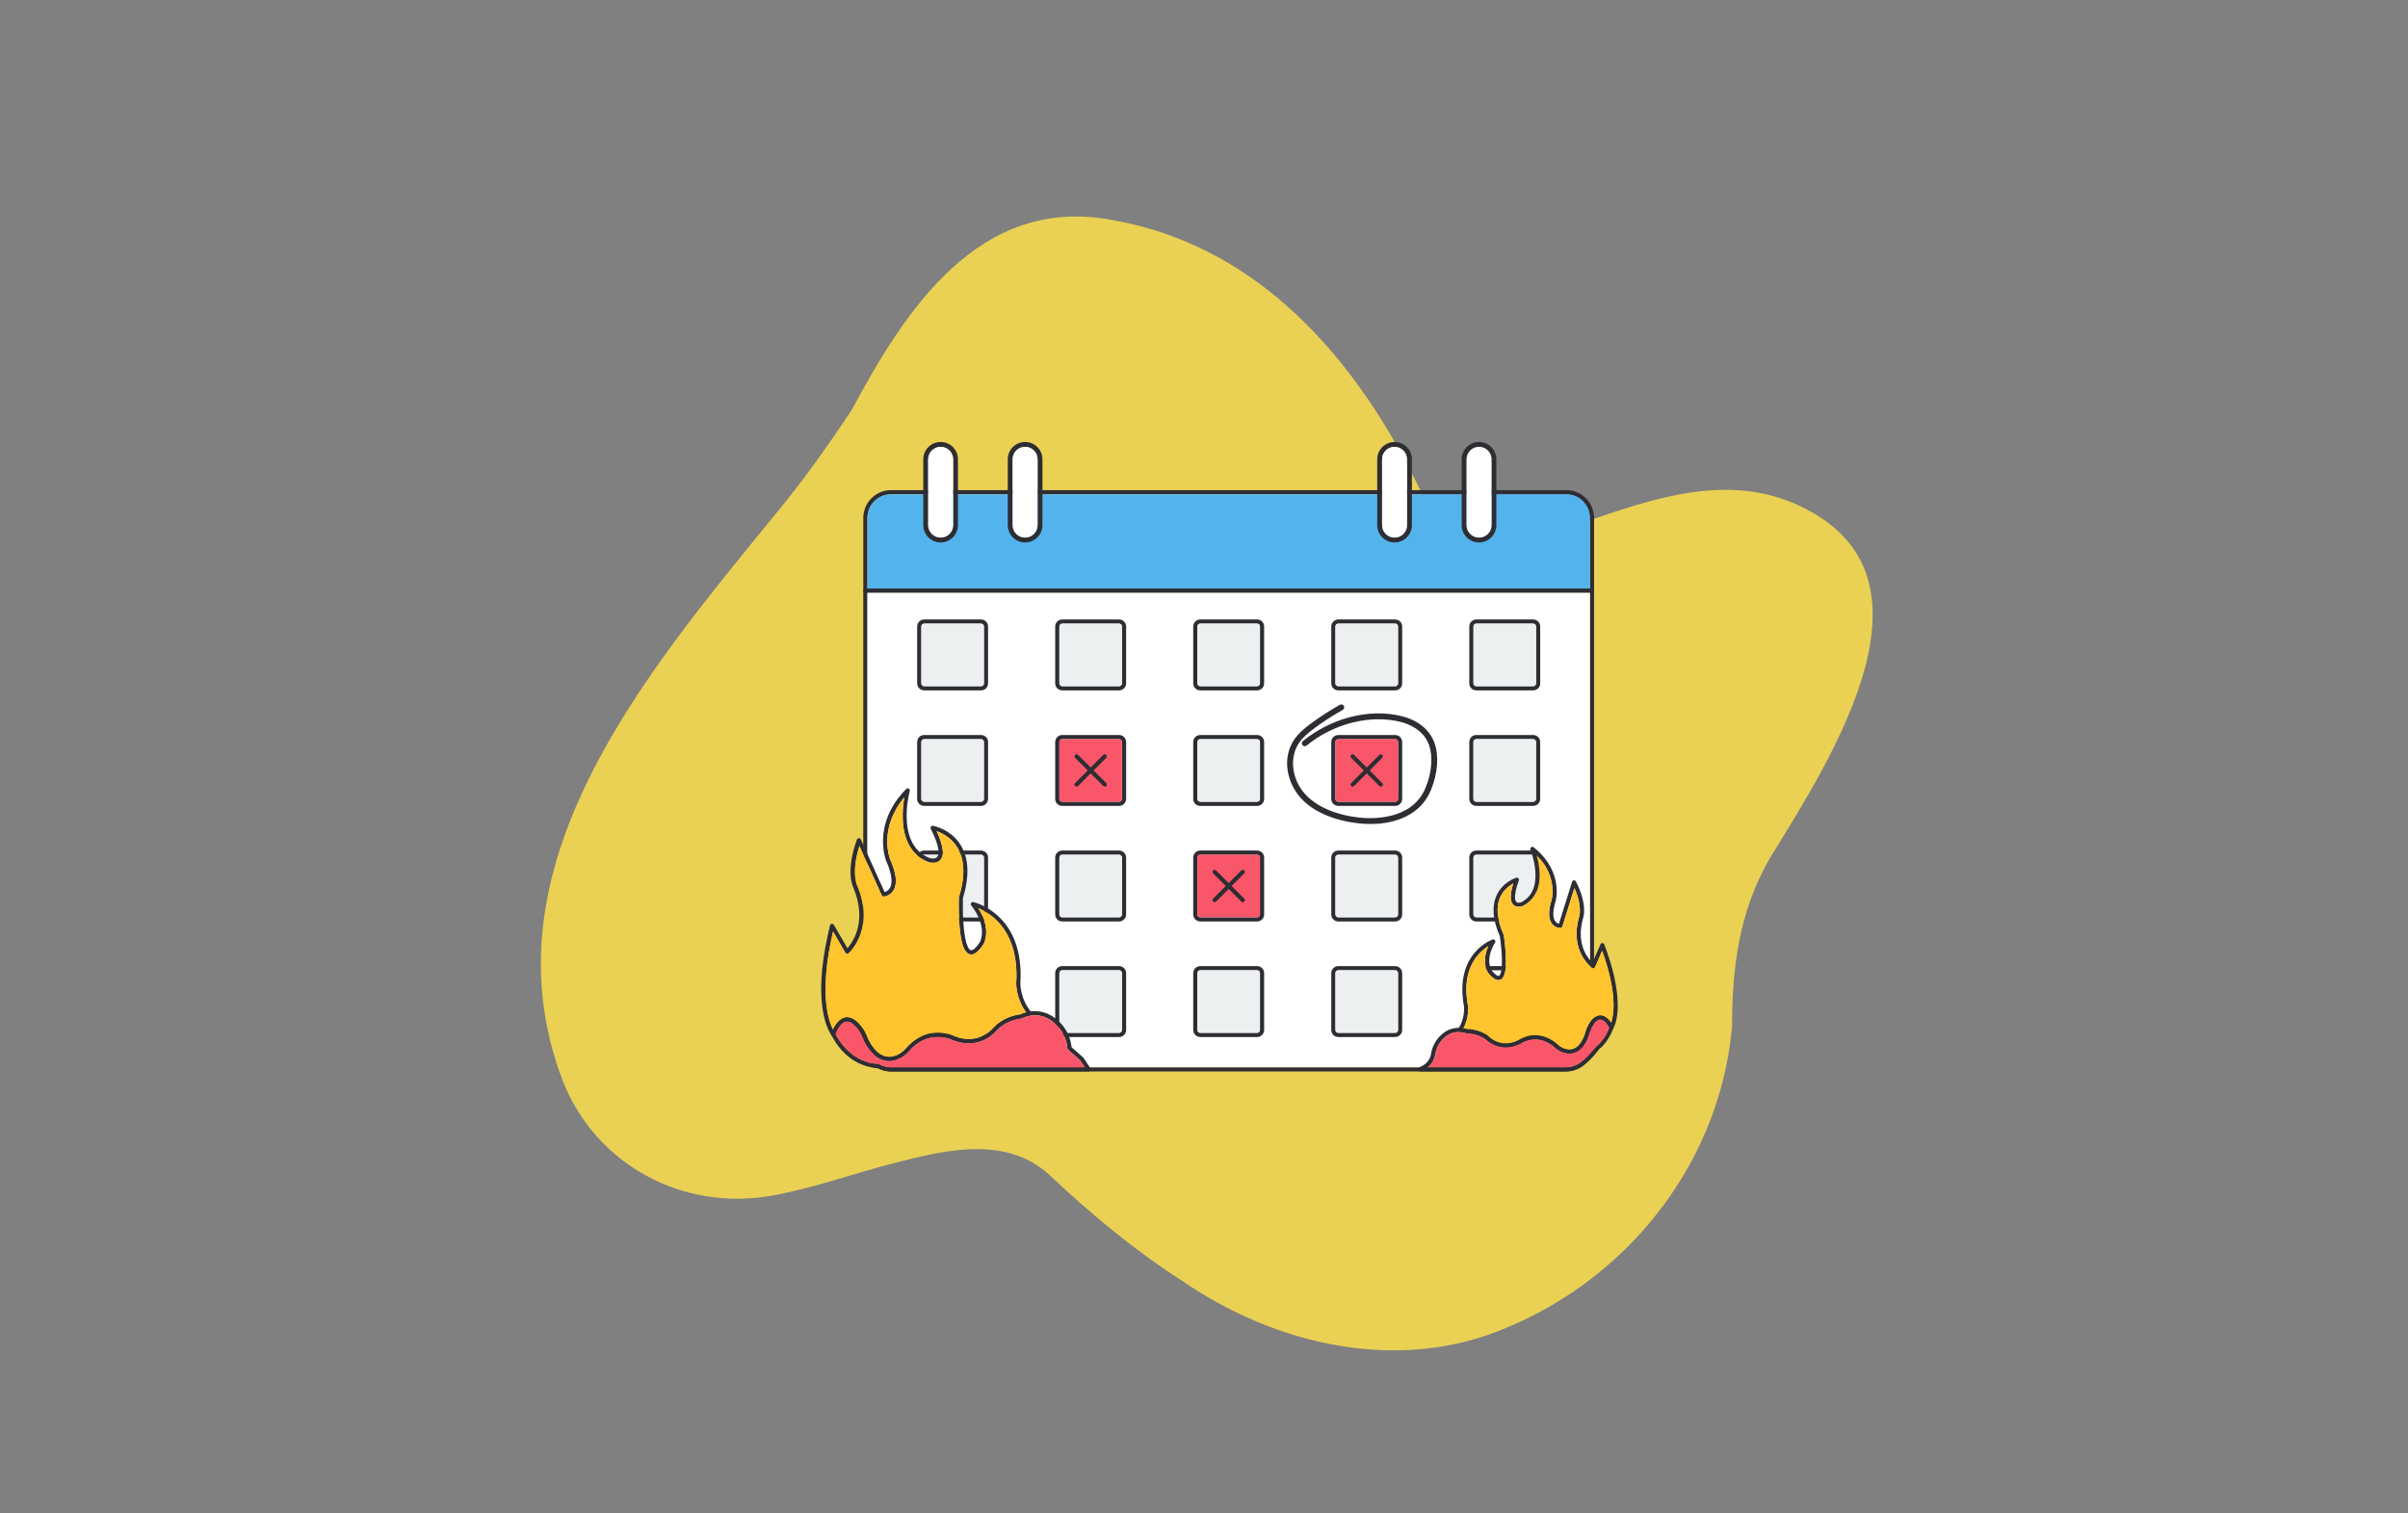 <?xml version="1.0" encoding="UTF-8"?>
<svg xmlns="http://www.w3.org/2000/svg" version="1.1" viewBox="0 0 1400 880">
  <rect x="0" y="0" width="1400" height="880" fill="#808080" stroke="none"/>
  <!-- Generator: Adobe Illustrator 29.8.2, SVG Export Plug-In . SVG Version: 2.1.1 Build 3)  -->
  <defs>
    <style>
      .st0 {
        fill: none;
      }

      .st1 {
        fill: #53b4ed;
      }

      .st2 {
        fill: #ffc42e;
      }

      .st3 {
        fill: #ead154;
      }

      .st4 {
        fill: #fff;
      }

      .st5 {
        fill: #2e2d33;
      }

      .st6 {
        fill: #ecf0f1;
      }

      .st7 {
        fill: #fa5669;
      }
    </style>
  </defs>
  <g id="Calque_1">
    <path class="st3" d="M875.97,318.91c-18.97,1.09-37.97-8.91-45.97-24.91-36-78-93-150-183-166-78-15-121,53-151.49,109.82-13.99,21.17-28.51,41.68-45.51,62.18-75,92-170,204-123,328,19,49,70,77,123,67,21.5-4,41.75-11,62-16.62,32-8.38,72-20.38,99,5.62,11.33,10.67,23.36,21.33,35.98,31.53,12.62,10.19,25.82,19.92,39.5,28.69,54.52,37.78,126.52,54.78,189.52,27.78,54-22.5,96.75-65.81,117.7-118.97,6.98-17.72,11.55-36.53,13.31-55.97,0-34.06,3.99-67.06,21.99-98.06,37-60,103-163,19-204-56-28-117,9-174,24q1,0,1.97-.09h0Z"/>
  </g>
  <g id="Calque_2">
    <g>
      <g>
        <path class="st5" d="M910.64,284.99h-392.59c-8.9,0-16.13,7.25-16.13,16.17v42.31c0,.67.54,1.21,1.21,1.21h422.45c.67,0,1.21-.54,1.21-1.21v-42.31c0-8.92-7.25-16.17-16.15-16.17ZM504.32,342.26v-41.1c0-7.58,6.15-13.75,13.73-13.75h392.61c7.56,0,13.73,6.17,13.73,13.75v41.1h-420.07Z"/>
        <path class="st1" d="M924.37,301.17v41.1h-420.05v-41.1c0-7.58,6.15-13.75,13.73-13.75h392.61c7.56,0,13.71,6.15,13.71,13.75Z"/>
      </g>
      <g>
        <path class="st5" d="M925.58,342.26h-422.47c-.67,0-1.21.54-1.21,1.21v263.4c0,8.9,7.25,16.13,16.13,16.13h392.61c8.9,0,16.13-7.25,16.13-16.13v-263.4c.02-.67-.52-1.21-1.19-1.21ZM924.37,606.87c0,7.58-6.15,13.73-13.73,13.73h-392.59c-7.58,0-13.73-6.15-13.73-13.73v-262.19h420.05v262.19Z"/>
        <path class="st4" d="M924.37,344.68v262.19c0,7.58-6.15,13.73-13.73,13.73h-392.59c-7.58,0-13.73-6.15-13.73-13.73v-262.19h420.05Z"/>
      </g>
      <g>
        <path class="st5" d="M546.87,256.99c-5.56,0-10.08,4.52-10.08,10.08v38.27c0,5.56,4.52,10.08,10.08,10.08s10.08-4.52,10.08-10.08v-38.27c.02-5.56-4.52-10.08-10.08-10.08ZM554.14,305.34c0,4-3.25,7.25-7.25,7.25s-7.25-3.25-7.25-7.25v-38.27c0-4,3.25-7.25,7.25-7.25s7.25,3.25,7.25,7.25v38.27Z"/>
        <path class="st4" d="M554.14,267.07v38.27c0,4-3.25,7.25-7.25,7.25s-7.25-3.25-7.25-7.25v-38.27c0-4,3.25-7.25,7.25-7.25s7.25,3.25,7.25,7.25Z"/>
      </g>
      <g>
        <path class="st5" d="M595.99,256.99c-5.56,0-10.08,4.52-10.08,10.08v38.27c0,5.56,4.52,10.08,10.08,10.08s10.08-4.52,10.08-10.08v-38.27c0-5.56-4.52-10.08-10.08-10.08ZM603.24,305.34c0,4-3.25,7.25-7.25,7.25s-7.25-3.25-7.25-7.25v-38.27c0-4,3.25-7.25,7.25-7.25s7.25,3.25,7.25,7.25v38.27Z"/>
        <path class="st4" d="M603.24,267.07v38.27c0,4-3.25,7.25-7.25,7.25s-7.25-3.25-7.25-7.25v-38.27c0-4,3.25-7.25,7.25-7.25s7.25,3.25,7.25,7.25Z"/>
      </g>
      <g>
        <path class="st5" d="M810.79,256.99c-5.56,0-10.08,4.52-10.08,10.08v38.27c0,5.56,4.52,10.08,10.08,10.08s10.08-4.52,10.08-10.08v-38.27c0-5.56-4.52-10.08-10.08-10.08ZM818.04,305.34c0,4-3.25,7.25-7.25,7.25s-7.25-3.25-7.25-7.25v-38.27c0-4,3.25-7.25,7.25-7.25s7.25,3.25,7.25,7.25v38.27Z"/>
        <path class="st4" d="M818.04,267.07v38.27c0,4-3.25,7.25-7.25,7.25s-7.25-3.25-7.25-7.25v-38.27c0-4,3.25-7.25,7.25-7.25s7.25,3.25,7.25,7.25Z"/>
      </g>
      <g>
        <path class="st5" d="M859.89,256.99c-5.56,0-10.08,4.52-10.08,10.08v38.27c0,5.56,4.52,10.08,10.08,10.08s10.08-4.52,10.08-10.08v-38.27c0-5.56-4.52-10.08-10.08-10.08ZM867.16,305.34c0,4-3.25,7.25-7.25,7.25s-7.25-3.25-7.25-7.25v-38.27c0-4,3.25-7.25,7.25-7.25s7.25,3.25,7.25,7.25v38.27Z"/>
        <path class="st4" d="M867.16,267.07v38.27c0,4-3.25,7.25-7.25,7.25s-7.25-3.25-7.25-7.25v-38.27c0-4,3.25-7.25,7.25-7.25s7.25,3.25,7.25,7.25Z"/>
      </g>
      <g>
        <path class="st5" d="M570.39,360.2h-33.1c-2.23,0-4.06,1.83-4.06,4.06v33.11c0,2.23,1.83,4.06,4.06,4.06h33.1c2.23,0,4.06-1.81,4.06-4.06v-33.11c0-2.25-1.81-4.06-4.06-4.06ZM572.03,397.36c0,.9-.73,1.63-1.63,1.63h-33.1c-.9,0-1.63-.73-1.63-1.63v-33.11c0-.9.73-1.63,1.63-1.63h33.1c.9,0,1.63.73,1.63,1.63v33.11Z"/>
        <path class="st6" d="M572.03,364.26v33.11c0,.9-.73,1.63-1.63,1.63h-33.1c-.9,0-1.63-.73-1.63-1.63v-33.11c0-.9.73-1.63,1.63-1.63h33.1c.9,0,1.63.73,1.63,1.63Z"/>
      </g>
      <g>
        <path class="st5" d="M650.66,360.2h-33.11c-2.23,0-4.06,1.83-4.06,4.06v33.11c0,2.23,1.81,4.06,4.06,4.06h33.11c2.23,0,4.06-1.81,4.06-4.06v-33.11c-.02-2.25-1.83-4.06-4.06-4.06ZM652.28,397.36c0,.9-.73,1.63-1.63,1.63h-33.1c-.9,0-1.63-.73-1.63-1.63v-33.11c0-.9.73-1.63,1.63-1.63h33.11c.9,0,1.63.73,1.63,1.63v33.11h-.02Z"/>
        <path class="st6" d="M652.28,364.26v33.11c0,.9-.73,1.63-1.63,1.63h-33.1c-.9,0-1.63-.73-1.63-1.63v-33.11c0-.9.73-1.63,1.63-1.63h33.11c.88,0,1.62.73,1.62,1.63Z"/>
      </g>
      <g>
        <path class="st5" d="M730.91,360.2h-33.11c-2.23,0-4.06,1.83-4.06,4.06v33.11c0,2.23,1.83,4.06,4.06,4.06h33.11c2.23,0,4.06-1.81,4.06-4.06v-33.11c-.02-2.25-1.83-4.06-4.06-4.06ZM732.53,397.36c0,.9-.73,1.63-1.63,1.63h-33.11c-.9,0-1.63-.73-1.63-1.63v-33.11c0-.9.73-1.63,1.63-1.63h33.11c.9,0,1.63.73,1.63,1.63v33.11Z"/>
        <path class="st6" d="M732.53,364.26v33.11c0,.9-.73,1.63-1.63,1.63h-33.11c-.9,0-1.63-.73-1.63-1.63v-33.11c0-.9.73-1.63,1.63-1.63h33.11c.9,0,1.63.73,1.63,1.63Z"/>
      </g>
      <g>
        <path class="st5" d="M811.16,360.2h-33.11c-2.23,0-4.06,1.83-4.06,4.06v33.11c0,2.23,1.81,4.06,4.06,4.06h33.11c2.23,0,4.06-1.81,4.06-4.06v-33.11c-.02-2.25-1.83-4.06-4.06-4.06ZM812.79,397.36c0,.9-.73,1.63-1.63,1.63h-33.11c-.9,0-1.63-.73-1.63-1.63v-33.11c0-.9.73-1.63,1.63-1.63h33.11c.9,0,1.63.73,1.63,1.63v33.11Z"/>
        <path class="st6" d="M812.79,364.26v33.11c0,.9-.73,1.63-1.63,1.63h-33.11c-.9,0-1.63-.73-1.63-1.63v-33.11c0-.9.73-1.63,1.63-1.63h33.11c.88,0,1.63.73,1.63,1.63Z"/>
      </g>
      <g>
        <path class="st5" d="M891.41,360.2h-33.11c-2.23,0-4.06,1.83-4.06,4.06v33.11c0,2.23,1.83,4.06,4.06,4.06h33.11c2.23,0,4.06-1.81,4.06-4.06v-33.11c-.02-2.25-1.83-4.06-4.06-4.06ZM893.04,397.36c0,.9-.73,1.63-1.63,1.63h-33.11c-.9,0-1.63-.73-1.63-1.63v-33.11c0-.9.73-1.63,1.63-1.63h33.11c.9,0,1.63.73,1.63,1.63v33.11Z"/>
        <path class="st6" d="M893.04,364.26v33.11c0,.9-.73,1.63-1.63,1.63h-33.11c-.9,0-1.63-.73-1.63-1.63v-33.11c0-.9.73-1.63,1.63-1.63h33.11c.88,0,1.63.73,1.63,1.63Z"/>
      </g>
      <g>
        <path class="st5" d="M570.39,427.38h-33.1c-2.23,0-4.06,1.83-4.06,4.06v33.11c0,2.23,1.83,4.06,4.06,4.06h33.1c2.23,0,4.06-1.83,4.06-4.06v-33.11c0-2.23-1.81-4.06-4.06-4.06ZM572.03,464.55c0,.9-.73,1.63-1.63,1.63h-33.1c-.9,0-1.63-.73-1.63-1.63v-33.11c0-.9.73-1.63,1.63-1.63h33.1c.9,0,1.63.73,1.63,1.63v33.11Z"/>
        <path class="st6" d="M572.03,431.43v33.11c0,.9-.73,1.63-1.63,1.63h-33.1c-.9,0-1.63-.73-1.63-1.63v-33.11c0-.9.73-1.63,1.63-1.63h33.1c.9,0,1.63.73,1.63,1.63Z"/>
      </g>
      <g>
        <path class="st5" d="M650.66,427.38h-33.11c-2.23,0-4.06,1.83-4.06,4.06v33.11c0,2.23,1.81,4.06,4.06,4.06h33.11c2.23,0,4.06-1.83,4.06-4.06v-33.11c-.02-2.23-1.83-4.06-4.06-4.06ZM652.28,464.55c0,.9-.73,1.63-1.63,1.63h-33.1c-.9,0-1.63-.73-1.63-1.63v-33.11c0-.9.73-1.63,1.63-1.63h33.11c.9,0,1.63.73,1.63,1.63v33.11h-.02Z"/>
        <path class="st7" d="M652.28,431.43v33.11c0,.9-.73,1.63-1.63,1.63h-33.1c-.9,0-1.63-.73-1.63-1.63v-33.11c0-.9.73-1.63,1.63-1.63h33.11c.88,0,1.62.73,1.62,1.63Z"/>
      </g>
      <g>
        <path class="st5" d="M730.91,427.38h-33.11c-2.23,0-4.06,1.83-4.06,4.06v33.11c0,2.23,1.83,4.06,4.06,4.06h33.11c2.23,0,4.06-1.83,4.06-4.06v-33.11c-.02-2.23-1.83-4.06-4.06-4.06ZM732.53,464.55c0,.9-.73,1.63-1.63,1.63h-33.11c-.9,0-1.63-.73-1.63-1.63v-33.11c0-.9.73-1.63,1.63-1.63h33.11c.9,0,1.63.73,1.63,1.63v33.11Z"/>
        <path class="st6" d="M732.53,431.43v33.11c0,.9-.73,1.63-1.63,1.63h-33.11c-.9,0-1.63-.73-1.63-1.63v-33.11c0-.9.73-1.63,1.63-1.63h33.11c.9,0,1.63.73,1.63,1.63Z"/>
      </g>
      <g>
        <path class="st5" d="M811.16,427.38h-33.11c-2.23,0-4.06,1.83-4.06,4.06v33.11c0,2.23,1.81,4.06,4.06,4.06h33.11c2.23,0,4.06-1.83,4.06-4.06v-33.11c-.02-2.23-1.83-4.06-4.06-4.06ZM812.79,464.55c0,.9-.73,1.63-1.63,1.63h-33.11c-.9,0-1.63-.73-1.63-1.63v-33.11c0-.9.73-1.63,1.63-1.63h33.11c.9,0,1.63.73,1.63,1.63v33.11Z"/>
        <path class="st7" d="M812.79,431.43v33.11c0,.9-.73,1.63-1.63,1.63h-33.11c-.9,0-1.63-.73-1.63-1.63v-33.11c0-.9.73-1.63,1.63-1.63h33.11c.88,0,1.63.73,1.63,1.63Z"/>
      </g>
      <g>
        <path class="st5" d="M891.39,427.38h-33.11c-2.23,0-4.04,1.83-4.04,4.06v33.11c0,2.23,1.81,4.04,4.04,4.04h33.11c2.23,0,4.06-1.81,4.06-4.04v-33.11c0-2.23-1.81-4.06-4.06-4.06ZM893.02,464.55c0,.9-.73,1.63-1.63,1.63h-33.11c-.9,0-1.63-.73-1.63-1.63v-33.11c0-.9.73-1.65,1.63-1.65h33.11c.9,0,1.63.73,1.63,1.65v33.11Z"/>
        <path class="st6" d="M893.02,431.43v33.11c0,.9-.73,1.63-1.63,1.63h-33.11c-.9,0-1.63-.73-1.63-1.63v-33.11c0-.9.73-1.65,1.63-1.65h33.11c.9.02,1.63.75,1.63,1.65Z"/>
      </g>
      <g>
        <path class="st5" d="M570.39,494.57h-33.1c-2.23,0-4.06,1.81-4.06,4.06v33.11c0,2.23,1.83,4.06,4.06,4.06h33.1c2.23,0,4.06-1.83,4.06-4.06v-33.11c0-2.23-1.81-4.06-4.06-4.06ZM572.03,531.74c0,.9-.73,1.63-1.63,1.63h-33.1c-.9,0-1.63-.73-1.63-1.63v-33.11c0-.9.73-1.63,1.63-1.63h33.1c.9,0,1.63.73,1.63,1.63v33.11Z"/>
        <path class="st6" d="M572.03,498.62v33.11c0,.9-.73,1.63-1.63,1.63h-33.1c-.9,0-1.63-.73-1.63-1.63v-33.11c0-.9.73-1.63,1.63-1.63h33.1c.9,0,1.63.73,1.63,1.63Z"/>
      </g>
      <g>
        <path class="st5" d="M650.66,494.57h-33.11c-2.23,0-4.06,1.81-4.06,4.06v33.11c0,2.23,1.81,4.06,4.06,4.06h33.11c2.23,0,4.06-1.83,4.06-4.06v-33.11c-.02-2.23-1.83-4.06-4.06-4.06ZM652.28,531.74c0,.9-.73,1.63-1.63,1.63h-33.1c-.9,0-1.63-.73-1.63-1.63v-33.11c0-.9.73-1.63,1.63-1.63h33.11c.9,0,1.63.73,1.63,1.63v33.11h-.02Z"/>
        <path class="st6" d="M652.28,498.62v33.11c0,.9-.73,1.63-1.63,1.63h-33.1c-.9,0-1.63-.73-1.63-1.63v-33.11c0-.9.73-1.63,1.63-1.63h33.11c.88,0,1.62.73,1.62,1.63Z"/>
      </g>
      <g>
        <path class="st5" d="M730.91,494.57h-33.11c-2.23,0-4.06,1.81-4.06,4.06v33.11c0,2.23,1.83,4.06,4.06,4.06h33.11c2.23,0,4.06-1.83,4.06-4.06v-33.11c-.02-2.23-1.83-4.06-4.06-4.06ZM732.53,531.74c0,.9-.73,1.63-1.63,1.63h-33.11c-.9,0-1.63-.73-1.63-1.63v-33.11c0-.9.73-1.63,1.63-1.63h33.11c.9,0,1.63.73,1.63,1.63v33.11Z"/>
        <path class="st7" d="M732.53,498.62v33.11c0,.9-.73,1.63-1.63,1.63h-33.11c-.9,0-1.63-.73-1.63-1.63v-33.11c0-.9.73-1.63,1.63-1.63h33.11c.9,0,1.63.73,1.63,1.63Z"/>
      </g>
      <g>
        <path class="st5" d="M811.16,494.57h-33.11c-2.23,0-4.06,1.81-4.06,4.06v33.11c0,2.23,1.81,4.06,4.06,4.06h33.11c2.23,0,4.06-1.83,4.06-4.06v-33.11c-.02-2.23-1.83-4.06-4.06-4.06ZM812.79,531.74c0,.9-.73,1.63-1.63,1.63h-33.11c-.9,0-1.63-.73-1.63-1.63v-33.11c0-.9.73-1.63,1.63-1.63h33.11c.9,0,1.63.73,1.63,1.63v33.11Z"/>
        <path class="st6" d="M812.79,498.62v33.11c0,.9-.73,1.63-1.63,1.63h-33.11c-.9,0-1.63-.73-1.63-1.63v-33.11c0-.9.73-1.63,1.63-1.63h33.11c.88,0,1.63.73,1.63,1.63Z"/>
      </g>
      <g>
        <path class="st5" d="M891.41,494.57h-33.11c-2.23,0-4.06,1.81-4.06,4.06v33.11c0,2.23,1.83,4.06,4.06,4.06h33.11c2.23,0,4.06-1.83,4.06-4.06v-33.11c-.02-2.23-1.83-4.06-4.06-4.06ZM893.04,531.74c0,.9-.73,1.63-1.63,1.63h-33.11c-.9,0-1.63-.73-1.63-1.63v-33.11c0-.9.73-1.63,1.63-1.63h33.11c.9,0,1.63.73,1.63,1.63v33.11Z"/>
        <path class="st6" d="M893.04,498.62v33.11c0,.9-.73,1.63-1.63,1.63h-33.11c-.9,0-1.63-.73-1.63-1.63v-33.11c0-.9.73-1.63,1.63-1.63h33.11c.88,0,1.63.73,1.63,1.63Z"/>
      </g>
      <path class="st5" d="M570.41,602.97h-33.11c-2.23,0-4.06-1.83-4.06-4.06v-33.11c0-2.23,1.83-4.06,4.06-4.06h33.11c2.23,0,4.06,1.83,4.06,4.06v33.11c-.02,2.23-1.83,4.06-4.06,4.06ZM537.3,564.18c-.9,0-1.63.73-1.63,1.63v33.11c0,.9.73,1.63,1.63,1.63h33.11c.9,0,1.63-.73,1.63-1.63v-33.11c0-.9-.73-1.63-1.63-1.63h-33.11Z"/>
      <g>
        <path class="st5" d="M650.66,561.76h-33.11c-2.23,0-4.06,1.81-4.06,4.06v33.11c0,2.23,1.81,4.06,4.06,4.06h33.11c2.23,0,4.06-1.83,4.06-4.06v-33.11c-.02-2.25-1.83-4.06-4.06-4.06ZM652.28,598.91c0,.9-.73,1.63-1.63,1.63h-33.1c-.9,0-1.63-.73-1.63-1.63v-33.11c0-.9.73-1.63,1.63-1.63h33.11c.9,0,1.63.73,1.63,1.63v33.11h-.02Z"/>
        <path class="st6" d="M652.28,565.82v33.11c0,.9-.73,1.63-1.63,1.63h-33.1c-.9,0-1.63-.73-1.63-1.63v-33.11c0-.9.73-1.63,1.63-1.63h33.11c.88,0,1.62.73,1.62,1.63Z"/>
      </g>
      <g>
        <path class="st5" d="M730.91,561.76h-33.11c-2.23,0-4.06,1.81-4.06,4.06v33.11c0,2.23,1.83,4.06,4.06,4.06h33.11c2.23,0,4.06-1.83,4.06-4.06v-33.11c-.02-2.25-1.83-4.06-4.06-4.06ZM732.53,598.91c0,.9-.73,1.63-1.63,1.63h-33.11c-.9,0-1.63-.73-1.63-1.63v-33.11c0-.9.73-1.63,1.63-1.63h33.11c.9,0,1.63.73,1.63,1.63v33.11Z"/>
        <path class="st6" d="M732.53,565.82v33.11c0,.9-.73,1.63-1.63,1.63h-33.11c-.9,0-1.63-.73-1.63-1.63v-33.11c0-.9.73-1.63,1.63-1.63h33.11c.9,0,1.63.73,1.63,1.63Z"/>
      </g>
      <g>
        <path class="st5" d="M811.16,561.76h-33.11c-2.23,0-4.06,1.81-4.06,4.06v33.11c0,2.23,1.81,4.06,4.06,4.06h33.11c2.23,0,4.06-1.83,4.06-4.06v-33.11c-.02-2.25-1.83-4.06-4.06-4.06ZM812.79,598.91c0,.9-.73,1.63-1.63,1.63h-33.11c-.9,0-1.63-.73-1.63-1.63v-33.11c0-.9.73-1.63,1.63-1.63h33.11c.9,0,1.63.73,1.63,1.63v33.11Z"/>
        <path class="st6" d="M812.79,565.82v33.11c0,.9-.73,1.63-1.63,1.63h-33.11c-.9,0-1.63-.73-1.63-1.63v-33.11c0-.9.73-1.63,1.63-1.63h33.11c.88,0,1.63.73,1.63,1.63Z"/>
      </g>
      <path class="st5" d="M891.41,602.97h-33.11c-2.23,0-4.06-1.83-4.06-4.06v-33.11c0-2.23,1.83-4.06,4.06-4.06h33.11c2.23,0,4.06,1.83,4.06,4.06v33.11c-.02,2.23-1.83,4.06-4.06,4.06ZM858.29,564.18c-.9,0-1.63.73-1.63,1.63v33.11c0,.9.73,1.63,1.63,1.63h33.11c.9,0,1.63-.73,1.63-1.63v-33.11c0-.9-.73-1.63-1.63-1.63h-33.11Z"/>
      <g>
        <path class="st5" d="M633.95,621.14l-3.96-6c-.06-.1-.13-.17-.21-.23l-6.79-6.02c-.81-7.85-5.4-14.79-12.35-18.65-2.69-1.5-5.81-2.31-8.98-2.31-1.04,0-2.08.08-3.08.25-1.85.29-3.65.85-5.38,1.67-10,1.33-14.98,7.08-15.42,7.62-9.23,10.12-20.33,6.21-23.52,4.79,0,0-.02,0-.02-.02-.58-.25-1.25-.52-1.94-.75h-.02c-13.5-3.87-22.21,4.21-25.35,7.87-1.29,1.54-2.75,2.75-4.35,3.6-.02.02-.04.02-.06.04-.27.15-.58.31-.88.44-4.87,2.13-9.23,1.04-13-3.25-2.27-2.56-3.79-5.65-4.67-7.81-1.02-2.5-2.35-4.71-3.98-6.56-2.75-3.13-5.48-4.58-8.15-4.29-5.08.58-7.77,7.31-8.48,9.37l-.02.04c-.04.13-.08.27-.08.4,0,.19.04.38.13.56,1.69,3.31,3.67,6.23,5.88,8.67,5.63,6.35,12.83,9.94,21.37,10.67,1.73.92,3.87,1.52,6.33,1.77h115.96c.44,0,.85-.25,1.06-.63.21-.38.19-.87-.04-1.23ZM517.16,620.6c-2.17-.23-4-.75-5.46-1.56-.17-.12-.37-.19-.58-.19-8.02-.63-14.75-3.96-20.04-9.9-1.96-2.19-3.75-4.79-5.31-7.71,1.21-3.27,3.5-6.98,6.29-7.31,1.83-.19,3.87.98,6.06,3.48,1.44,1.65,2.63,3.63,3.56,5.88.96,2.33,2.62,5.67,5.1,8.48,4.48,5.1,9.94,6.44,15.79,3.87.37-.15.77-.35,1.15-.58,1.85-1,3.52-2.4,5-4.15,2.81-3.29,10.67-10.58,22.83-7.12.58.17,1.17.42,1.69.65,1.52.67,5.54,2.23,10.44,2.13,6.1-.13,11.44-2.65,15.87-7.52.02-.02.04-.04.04-.06.04-.06,4.67-5.62,14.06-6.79.13-.02.25-.06.37-.12,1.58-.77,3.23-1.27,4.9-1.54.87-.13,1.77-.21,2.69-.21,2.77,0,5.46.69,7.81,2,6.38,3.56,10.56,10,11.15,17.23.02.31.17.6.4.81l7.04,6.23,2.63,4h-113.48v-.02Z"/>
        <path class="st7" d="M630.68,620.6h-113.52c-2.17-.23-4-.75-5.46-1.56-.17-.12-.37-.19-.58-.19-8.02-.63-14.75-3.96-20.04-9.9-1.96-2.19-3.75-4.79-5.31-7.71,1.21-3.27,3.5-6.98,6.29-7.31,1.83-.19,3.87.98,6.06,3.48,1.44,1.65,2.63,3.63,3.56,5.88.96,2.33,2.62,5.67,5.1,8.48,4.48,5.1,9.94,6.44,15.79,3.87.37-.15.77-.35,1.15-.58,1.85-1,3.52-2.4,5-4.15,2.81-3.29,10.67-10.58,22.83-7.12.58.17,1.17.42,1.69.65,1.52.67,5.54,2.23,10.44,2.13,6.1-.13,11.44-2.65,15.87-7.52.02-.02.04-.04.04-.06.04-.06,4.67-5.62,14.06-6.79.13-.02.25-.06.37-.12,1.58-.77,3.23-1.27,4.9-1.54.87-.13,1.77-.21,2.69-.21,2.77,0,5.46.69,7.81,2,6.38,3.56,10.56,10,11.15,17.23.02.31.17.6.4.81l7.04,6.23,2.67,3.98Z"/>
      </g>
      <g>
        <path class="st5" d="M599.66,588.56c-6.35-7.23-6.44-16.29-6.44-16.81.6-9.21-.44-17.42-3.12-24.4-2.13-5.63-5.33-10.48-9.48-14.4-7.08-6.69-14.42-8.35-14.73-8.42-.5-.12-1,.1-1.29.54-.27.42-.25.98.06,1.38,4.06,5.25,6.23,10.6,6.25,15.48.02,3.48-1.08,5.6-1.19,5.81-3.15,4.83-4.79,4.92-5.37,4.75-.75-.23-3.25-2.06-4.21-15.46-.48-6.88-.33-13.67-.29-14.79,3.88-12.77,3.44-23.13-1.29-30.83-5.75-9.35-15.67-11.17-16.1-11.23-.44-.08-.9.1-1.17.46s-.31.85-.12,1.27c5.69,11.4,4.79,15.17,3.73,16.4-1.27,1.48-4.02.73-4.31.65-8.19-3.15-12.67-10.44-13.37-21.69-.5-8.35,1.33-15.92,1.71-17.35v-.02c.13-.52-.1-1.08-.58-1.35s-1.08-.19-1.46.19c-10.44,10.52-13.1,21.27-13.46,28.44-.4,7.79,1.65,13.06,1.73,13.27,0,.02.02.04.02.04,4.13,9.23,3.46,13.73,2.19,15.88-.88,1.5-2.21,2.1-3.06,2.35l-13.83-30.65c-.19-.44-.65-.73-1.15-.71-.5.02-.92.33-1.1.79-6.67,18.44-2.5,27.25-1.98,28.23,3.98,9.69,4.44,18.71,1.33,26.79-1.54,4.02-3.63,6.81-4.87,8.23l-7.9-13.63c-.25-.42-.73-.65-1.21-.6-.48.08-.88.42-1,.9-4.46,18.04-6.04,33.5-4.69,45.96,1.17,10.81,4.25,16.15,5.5,17.94.27.37.71.56,1.15.5.44-.06.83-.37.98-.79l.02-.06c1.15-3.37,3.54-7.4,6.44-7.73,1.83-.19,3.87.98,6.06,3.48,1.44,1.65,2.63,3.63,3.56,5.88.96,2.33,2.62,5.67,5.1,8.48,3,3.4,6.42,5.13,10.12,5.13,1.83,0,3.73-.42,5.67-1.27.37-.15.77-.35,1.15-.58,1.85-1,3.52-2.4,5-4.15,2.81-3.29,10.67-10.58,22.83-7.12.58.17,1.17.42,1.69.65,1.52.67,5.54,2.23,10.44,2.13,6.1-.13,11.44-2.65,15.87-7.52.02-.02.04-.04.04-.06.04-.06,4.67-5.62,14.06-6.79.13-.02.25-.06.37-.12,1.58-.77,3.23-1.27,4.9-1.54.44-.08.81-.37.94-.79.23-.4.13-.87-.15-1.19ZM593.18,589.83c-10,1.33-14.96,7.08-15.42,7.62-9.23,10.12-20.33,6.21-23.52,4.79,0,0-.02,0-.02-.02-.58-.25-1.25-.52-1.94-.75h-.02c-13.5-3.87-22.21,4.21-25.35,7.87-1.29,1.54-2.75,2.75-4.35,3.6-.02.02-.04.02-.06.04-.27.15-.58.31-.88.44-4.87,2.13-9.23,1.04-13-3.25-2.27-2.56-3.79-5.65-4.67-7.81-1.02-2.5-2.35-4.71-3.98-6.56-2.52-2.87-5.04-4.33-7.48-4.33-.21,0-.44.02-.65.04-3.79.42-6.25,4.29-7.56,7.08-2.88-5.67-8.12-21.9.06-56.96l7.19,12.4c.19.31.5.54.87.6.37.06.73-.06,1-.29.15-.15,3.96-3.6,6.52-10.15,2.33-6,4-15.87-1.33-28.77-.02-.04-.04-.1-.06-.13-.04-.08-3.92-7.42,1.13-23.4l12.94,28.71c.21.46.67.73,1.17.71.15,0,3.69-.25,5.73-3.62,2.33-3.85,1.65-9.94-2.02-18.13-.13-.33-1.94-5.17-1.56-12.23.33-6.02,2.35-14.73,9.81-23.61-.6,3.44-1.17,8.44-.85,13.73.73,12.12,5.88,20.37,14.94,23.83.02,0,.04.02.06.02.19.06,4.52,1.4,6.9-1.37s1.65-8.23-2.23-16.63c3.1,1.1,8.46,3.69,11.98,9.42,4.37,7.12,4.69,16.87.98,29.02-.04.1-.06.21-.06.31,0,.08-.25,7.56.29,15.17.33,4.52.85,8.21,1.58,10.98,1.02,3.87,2.42,6.04,4.33,6.63,2.44.77,5.1-1.12,8.13-5.77.02-.02.02-.04.04-.06.21-.37,4.85-8.63-3.04-20.92,2.67,1.12,6.54,3.17,10.27,6.73,8.71,8.29,12.77,21.04,11.75,36.83v.06c0,.38-.08,9.12,5.77,16.9-1.17.33-2.31.73-3.4,1.25Z"/>
        <path class="st2" d="M596.57,588.58c-1.15.31-2.29.73-3.38,1.25-10,1.33-14.96,7.08-15.42,7.62-9.23,10.12-20.33,6.21-23.52,4.79,0,0-.02,0-.02-.02-.58-.25-1.25-.52-1.94-.75h-.02c-13.5-3.87-22.21,4.21-25.35,7.87-1.29,1.54-2.75,2.75-4.35,3.6-.02.02-.04.02-.06.04-.27.15-.58.31-.88.44-4.87,2.13-9.23,1.04-13-3.25-2.27-2.56-3.79-5.65-4.67-7.81-1.02-2.5-2.35-4.71-3.98-6.56-2.52-2.87-5.04-4.33-7.48-4.33-.21,0-.44.02-.65.04-3.79.42-6.25,4.29-7.56,7.08-2.88-5.67-8.12-21.9.06-56.96l7.19,12.4c.19.31.5.54.87.6.37.06.73-.06,1-.29.15-.15,3.96-3.6,6.52-10.15,2.33-6,4-15.87-1.33-28.77-.02-.04-.04-.1-.06-.13-.04-.08-3.92-7.42,1.13-23.4l12.94,28.71c.21.46.67.73,1.17.71.15,0,3.69-.25,5.73-3.62,2.33-3.85,1.65-9.94-2.02-18.13-.13-.33-1.94-5.17-1.56-12.23.33-6.02,2.35-14.73,9.81-23.61-.6,3.44-1.17,8.44-.85,13.73.73,12.12,5.88,20.37,14.94,23.83.02,0,.04.02.06.02.19.06,4.52,1.4,6.9-1.37s1.65-8.23-2.23-16.63c3.1,1.1,8.46,3.69,11.98,9.42,4.37,7.12,4.69,16.87.98,29.02-.04.1-.06.21-.06.31,0,.08-.25,7.56.29,15.17.33,4.52.85,8.21,1.58,10.98,1.02,3.87,2.42,6.04,4.33,6.63,2.44.77,5.1-1.12,8.13-5.77.02-.02.02-.04.04-.06.21-.37,4.85-8.63-3.04-20.92,2.67,1.12,6.54,3.17,10.27,6.73,8.71,8.29,12.77,21.04,11.75,36.83v.06c-.04.4-.1,9.12,5.75,16.9Z"/>
      </g>
      <g>
        <path class="st5" d="M940.54,583.8c-.12-9.63-2.75-21.29-7.81-34.65-.17-.46-.62-.77-1.1-.79-.48,0-.94.27-1.13.73l-4.62,10.73c-.13-.13-.29-.27-.44-.42-3.54-3.6-8.88-11.67-5.1-25.35.35-.9,2.67-8.1-4.1-21.52-.23-.44-.69-.69-1.17-.65-.5.04-.9.37-1.06.85l-7.63,24.36c-.62-.13-1.46-.48-2.13-1.35-1.13-1.46-2-4.75.25-12.04,0-.02.02-.04.02-.04.06-.17,1.15-4.42.12-10.38-.94-5.46-3.98-13.48-12.98-20.6-.42-.35-1.04-.35-1.48-.02-.44.33-.6.92-.38,1.42.02.06,2.38,5.9,2.85,12.62.62,8.69-2.08,14.69-8,17.83-.21.1-2.08.81-3.02-.06-.69-.63-1.94-3.13,1.42-12.54.15-.42.06-.9-.27-1.23-.31-.33-.79-.46-1.23-.33-.33.1-7.83,2.42-11.4,10.19-2.92,6.37-2.31,14.37,1.85,23.79.13.94.87,6.02,1.12,11.21.5,10.38-1.27,11.73-1.63,11.88-.19.1-1.31.35-4.17-3.06-.33-.46-4.13-6.25,1.9-16.35.27-.44.23-.98-.1-1.38-.33-.4-.85-.54-1.33-.38-.23.08-5.88,2.08-10.75,8.08-2.77,3.4-4.71,7.4-5.81,11.9-1.35,5.54-1.37,11.85-.1,18.75.06.44.77,7.23-3.33,13.21-.25.37-.29.83-.08,1.23.19.38.6.65,1.04.67,1.31.06,2.58.29,3.79.71.13.04.25.06.38.06,7.13.04,11.08,3.75,11.12,3.79.02.02.04.04.06.04,3.88,3.37,8.25,4.83,13,4.35,3.81-.38,6.79-1.96,7.87-2.62.44-.25.79-.46,1.17-.63,8.79-3.69,15.33,1.06,17.73,3.25,1.33,1.23,2.77,2.17,4.29,2.77.33.15.67.25.94.33,1.17.37,2.33.54,3.4.54,3.37,0,6.29-1.69,8.58-5.02,1.63-2.37,2.62-5.12,3.13-7.02.38-1.33.85-2.5,1.4-3.52.23-.4.46-.83.73-1.21.94-1.38,2.42-3.06,4.04-3.08h.02c2.29,0,4.46,3.23,5.37,5.15v.02c.19.4.62.67,1.06.69.44,0,.88-.23,1.1-.63.85-1.48,2.73-5.88,2.62-14.29ZM936.73,594.8c-1.31-1.98-3.48-4.33-6.31-4.33h-.02c-2.15.04-4.17,1.42-6.02,4.12-.33.46-.6.94-.87,1.4-.65,1.19-1.19,2.52-1.62,4.04-.48,1.71-1.37,4.21-2.81,6.29-2.44,3.56-5.48,4.71-9.31,3.54-.19-.06-.46-.15-.69-.25-.02,0-.04-.02-.04-.02-1.25-.48-2.44-1.27-3.56-2.31-2.02-1.87-6.6-5.27-12.9-5.27-2.27,0-4.75.44-7.42,1.58-.52.23-.96.48-1.46.77-2.25,1.37-10.23,5.27-18.02-1.46-.44-.4-4.81-4.33-12.58-4.44-.75-.25-1.52-.44-2.29-.58,3.56-6.44,2.71-12.94,2.67-13.23,0-.02,0-.04-.02-.06-2.23-11.92-.4-21.58,5.38-28.71,2.21-2.73,4.62-4.54,6.46-5.69-4.31,9.73-.17,15.4.02,15.67.02.02.02.04.04.04,1.04,1.25,4.21,5.02,7.06,3.73,1.58-.71,3.6-2.96,3.06-14.23-.29-5.87-1.15-11.56-1.17-11.62-.02-.12-.04-.21-.1-.31-3.9-8.81-4.56-16.17-1.92-21.92,1.92-4.21,5.29-6.63,7.54-7.87-2.02,6.5-1.98,10.62.12,12.52,2.19,2.02,5.54.52,5.69.46.02,0,.04-.02.06-.02,6.79-3.58,10.02-10.56,9.33-20.21-.25-3.44-.94-6.62-1.6-9,4.75,4.67,7.71,10.08,8.79,16.1.94,5.29.02,9.15-.06,9.44-2.06,6.67-2,11.46.19,14.25,1.96,2.5,4.83,2.35,4.94,2.35.5-.04.92-.37,1.08-.85l7-22.35c4.87,11.12,2.71,16.75,2.69,16.81-.02.04-.04.1-.06.15-1.85,6.63-1.87,12.77-.04,18.27,1.5,4.54,3.94,7.65,5.73,9.48,1.12,1.12,1.9,1.67,1.94,1.69.31.21.67.27,1.02.17.35-.1.63-.35.77-.69l4.06-9.44c8.81,24.48,6.87,37.06,5.23,41.98Z"/>
        <path class="st2" d="M936.73,594.8c-1.31-1.98-3.48-4.33-6.31-4.33h-.02c-2.15.04-4.17,1.42-6.02,4.12-.33.46-.6.94-.87,1.4-.65,1.19-1.19,2.52-1.62,4.04-.48,1.71-1.37,4.21-2.81,6.29-2.44,3.56-5.48,4.71-9.31,3.54-.19-.06-.46-.15-.69-.25-.02,0-.04-.02-.04-.02-1.25-.48-2.44-1.27-3.56-2.31-2.02-1.87-6.6-5.27-12.9-5.27-2.27,0-4.75.44-7.42,1.58-.52.23-.96.48-1.46.77-2.25,1.37-10.23,5.27-18.02-1.46-.44-.4-4.81-4.33-12.58-4.44-.75-.25-1.52-.44-2.29-.58,3.56-6.44,2.71-12.94,2.67-13.23,0-.02,0-.04-.02-.06-2.23-11.92-.4-21.58,5.38-28.71,2.21-2.73,4.62-4.54,6.46-5.69-4.31,9.73-.17,15.4.02,15.67.02.02.02.04.04.04,1.04,1.25,4.21,5.02,7.06,3.73,1.58-.71,3.6-2.96,3.06-14.23-.29-5.87-1.15-11.56-1.17-11.62-.02-.12-.04-.21-.1-.31-3.9-8.81-4.56-16.17-1.92-21.92,1.92-4.21,5.29-6.63,7.54-7.87-2.02,6.5-1.98,10.62.12,12.52,2.19,2.02,5.54.52,5.69.46.02,0,.04-.02.06-.02,6.79-3.58,10.02-10.56,9.33-20.21-.25-3.44-.94-6.62-1.6-9,4.75,4.67,7.71,10.08,8.79,16.1.94,5.29.02,9.15-.06,9.44-2.06,6.67-2,11.46.19,14.25,1.96,2.5,4.83,2.35,4.94,2.35.5-.04.92-.37,1.08-.85l7-22.35c4.87,11.12,2.71,16.75,2.69,16.81-.02.04-.04.1-.06.15-1.85,6.63-1.87,12.77-.04,18.27,1.5,4.54,3.94,7.65,5.73,9.48,1.12,1.12,1.9,1.67,1.94,1.69.31.21.67.27,1.02.17.35-.1.63-.35.77-.69l4.06-9.44c8.81,24.48,6.87,37.06,5.23,41.98Z"/>
      </g>
      <g>
        <path class="st5" d="M937.98,596.99c-.73-1.54-3.44-6.52-7.56-6.52h-.04c-2.15.04-4.17,1.42-6.02,4.12-.33.46-.6.94-.87,1.4-.65,1.19-1.19,2.52-1.62,4.04-.48,1.71-1.37,4.21-2.81,6.29-2.44,3.56-5.5,4.71-9.31,3.54-.19-.06-.46-.15-.69-.25-.02,0-.04-.02-.04-.02-1.25-.48-2.44-1.27-3.56-2.31-2.75-2.52-10.25-7.94-20.33-3.71-.52.23-.96.48-1.46.77-2.25,1.37-10.23,5.27-18.02-1.46-.44-.4-4.81-4.33-12.58-4.44-1.38-.46-2.81-.71-4.29-.77-.21-.02-.42-.02-.6-.02-3.15,0-6.12.94-8.58,2.73-4.06,2.94-6.85,7.46-7.6,12.4-.44,2.88-2.25,5.42-4.81,6.81l-2.08,1.12c-.48.27-.73.83-.6,1.37.13.54.62.92,1.17.92h84.9c8.42-.17,14.6-6.9,19.06-12.81,1.71-1.42,3.27-3.12,4.6-5.04,1.48-2.13,2.73-4.56,3.71-7.21.06-.13.08-.29.08-.42.02-.15-.02-.35-.1-.52ZM932.33,603.78c-1.23,1.79-2.67,3.35-4.27,4.63-.08.06-.15.13-.21.21-6.12,8.15-11.44,11.85-17.23,11.96h-80.48c2.29-1.83,3.85-4.48,4.31-7.42.67-4.31,3.08-8.25,6.63-10.83,1.62-1.17,3.48-1.9,5.5-2.15h0v.02l2.42-.1c1.21.08,2.38.31,3.52.69.13.04.25.06.38.06,7.13.04,11.08,3.75,11.12,3.79.02.02.04.04.06.04,3.88,3.37,8.25,4.83,13,4.35,3.81-.38,6.79-1.96,7.87-2.62.44-.25.79-.46,1.17-.63,8.79-3.69,15.33,1.06,17.73,3.25,1.33,1.23,2.77,2.17,4.29,2.77.33.15.67.25.94.33,4.81,1.46,8.96-.08,12-4.48,1.63-2.37,2.62-5.12,3.13-7.02.38-1.33.85-2.5,1.4-3.52.23-.4.46-.83.73-1.21.94-1.38,2.42-3.06,4.06-3.08h.02c2.13,0,4.13,2.77,5.15,4.71-.87,2.35-1.96,4.42-3.25,6.25Z"/>
        <path class="st7" d="M935.58,597.6c-.88,2.27-1.96,4.35-3.25,6.17-1.23,1.79-2.67,3.35-4.27,4.63-.08.06-.15.13-.21.21-6.12,8.15-11.44,11.85-17.23,11.96h-80.48c2.29-1.83,3.85-4.48,4.31-7.42.67-4.31,3.08-8.25,6.63-10.83,1.62-1.17,3.48-1.9,5.5-2.15h0v.02l2.42-.1c1.21.08,2.38.31,3.52.69.13.04.25.06.38.06,7.13.04,11.08,3.75,11.12,3.79.02.02.04.04.06.04,3.88,3.37,8.25,4.83,13,4.35,3.81-.38,6.79-1.96,7.87-2.62.44-.25.79-.46,1.17-.63,8.79-3.69,15.33,1.06,17.73,3.25,1.33,1.23,2.77,2.17,4.29,2.77.33.15.67.25.94.33,4.81,1.46,8.96-.08,12-4.48,1.63-2.37,2.62-5.12,3.13-7.02.38-1.33.85-2.5,1.4-3.52.23-.4.46-.83.73-1.21.94-1.38,2.42-3.06,4.06-3.08h.02c2.13.08,4.13,2.85,5.15,4.79Z"/>
      </g>
      <path class="st5" d="M796.72,479.12c-2.54,0-4.87-.15-6.87-.38-10.25-1.12-34.71-6.02-40.52-27.5-2.37-8.75-.52-17.4,5.08-23.71,3.19-3.62,7.17-6.44,11.04-9.17l.31-.21c4.15-2.94,8.62-5.75,13.25-8.33.83-.46,1.85-.15,2.31.65.46.83.15,1.85-.65,2.31-4.54,2.52-8.88,5.25-12.94,8.13l-.31.21c-3.69,2.62-7.52,5.35-10.46,8.65-4.81,5.44-6.4,12.96-4.35,20.6,5.25,19.46,28.04,23.98,37.6,25.02,7.04.77,30.65,1.79,38.52-17.15,3.73-8.96,4.5-18.35,2.08-25.08-3.19-8.87-11.83-12.23-16.67-13.44-17.54-4.37-38.92,1.04-54.48,13.79-.73.6-1.79.48-2.38-.23-.6-.73-.48-1.79.23-2.38,7.83-6.4,17.17-11.19,27.04-13.83,10.42-2.79,20.92-3,30.4-.63,9.52,2.37,16.29,7.9,19.06,15.58,2.71,7.5,1.9,17.79-2.13,27.52-3.25,7.81-9.19,13.4-17.71,16.63-5.96,2.27-12.13,2.96-17.42,2.96Z"/>
      <path class="st5" d="M786.41,457.39c-.31,0-.62-.12-.85-.35-.48-.48-.48-1.23,0-1.71l16.38-16.38c.48-.48,1.23-.48,1.71,0s.48,1.23,0,1.71l-16.38,16.38c-.25.23-.56.35-.87.35Z"/>
      <path class="st5" d="M802.79,457.39c-.31,0-.62-.12-.85-.35l-16.38-16.38c-.48-.48-.48-1.23,0-1.71s1.23-.48,1.71,0l16.38,16.38c.48.48.48,1.23,0,1.71-.25.23-.56.35-.87.35Z"/>
      <path class="st5" d="M625.91,457.39c-.31,0-.62-.12-.85-.35-.48-.48-.48-1.23,0-1.71l16.38-16.38c.48-.48,1.23-.48,1.71,0s.48,1.23,0,1.71l-16.38,16.38c-.25.23-.56.35-.87.35Z"/>
      <path class="st5" d="M642.3,457.39c-.31,0-.62-.12-.85-.35l-16.38-16.38c-.48-.48-.48-1.23,0-1.71s1.23-.48,1.71,0l16.38,16.38c.48.48.48,1.23,0,1.71-.25.23-.56.35-.87.35Z"/>
      <path class="st5" d="M706.16,524.59c-.31,0-.62-.12-.85-.35-.48-.48-.48-1.23,0-1.71l16.38-16.38c.48-.48,1.23-.48,1.71,0s.48,1.23,0,1.71l-16.38,16.38c-.25.21-.56.35-.87.35Z"/>
      <path class="st5" d="M722.54,524.59c-.31,0-.62-.12-.85-.35l-16.38-16.38c-.48-.48-.48-1.23,0-1.71s1.23-.48,1.71,0l16.38,16.38c.48.48.48,1.23,0,1.71-.25.21-.56.35-.87.35Z"/>
      <line class="st0" x1="844.95" y1="592.72" x2="842.64" y2="592.81"/>
    </g>
  </g>
</svg>